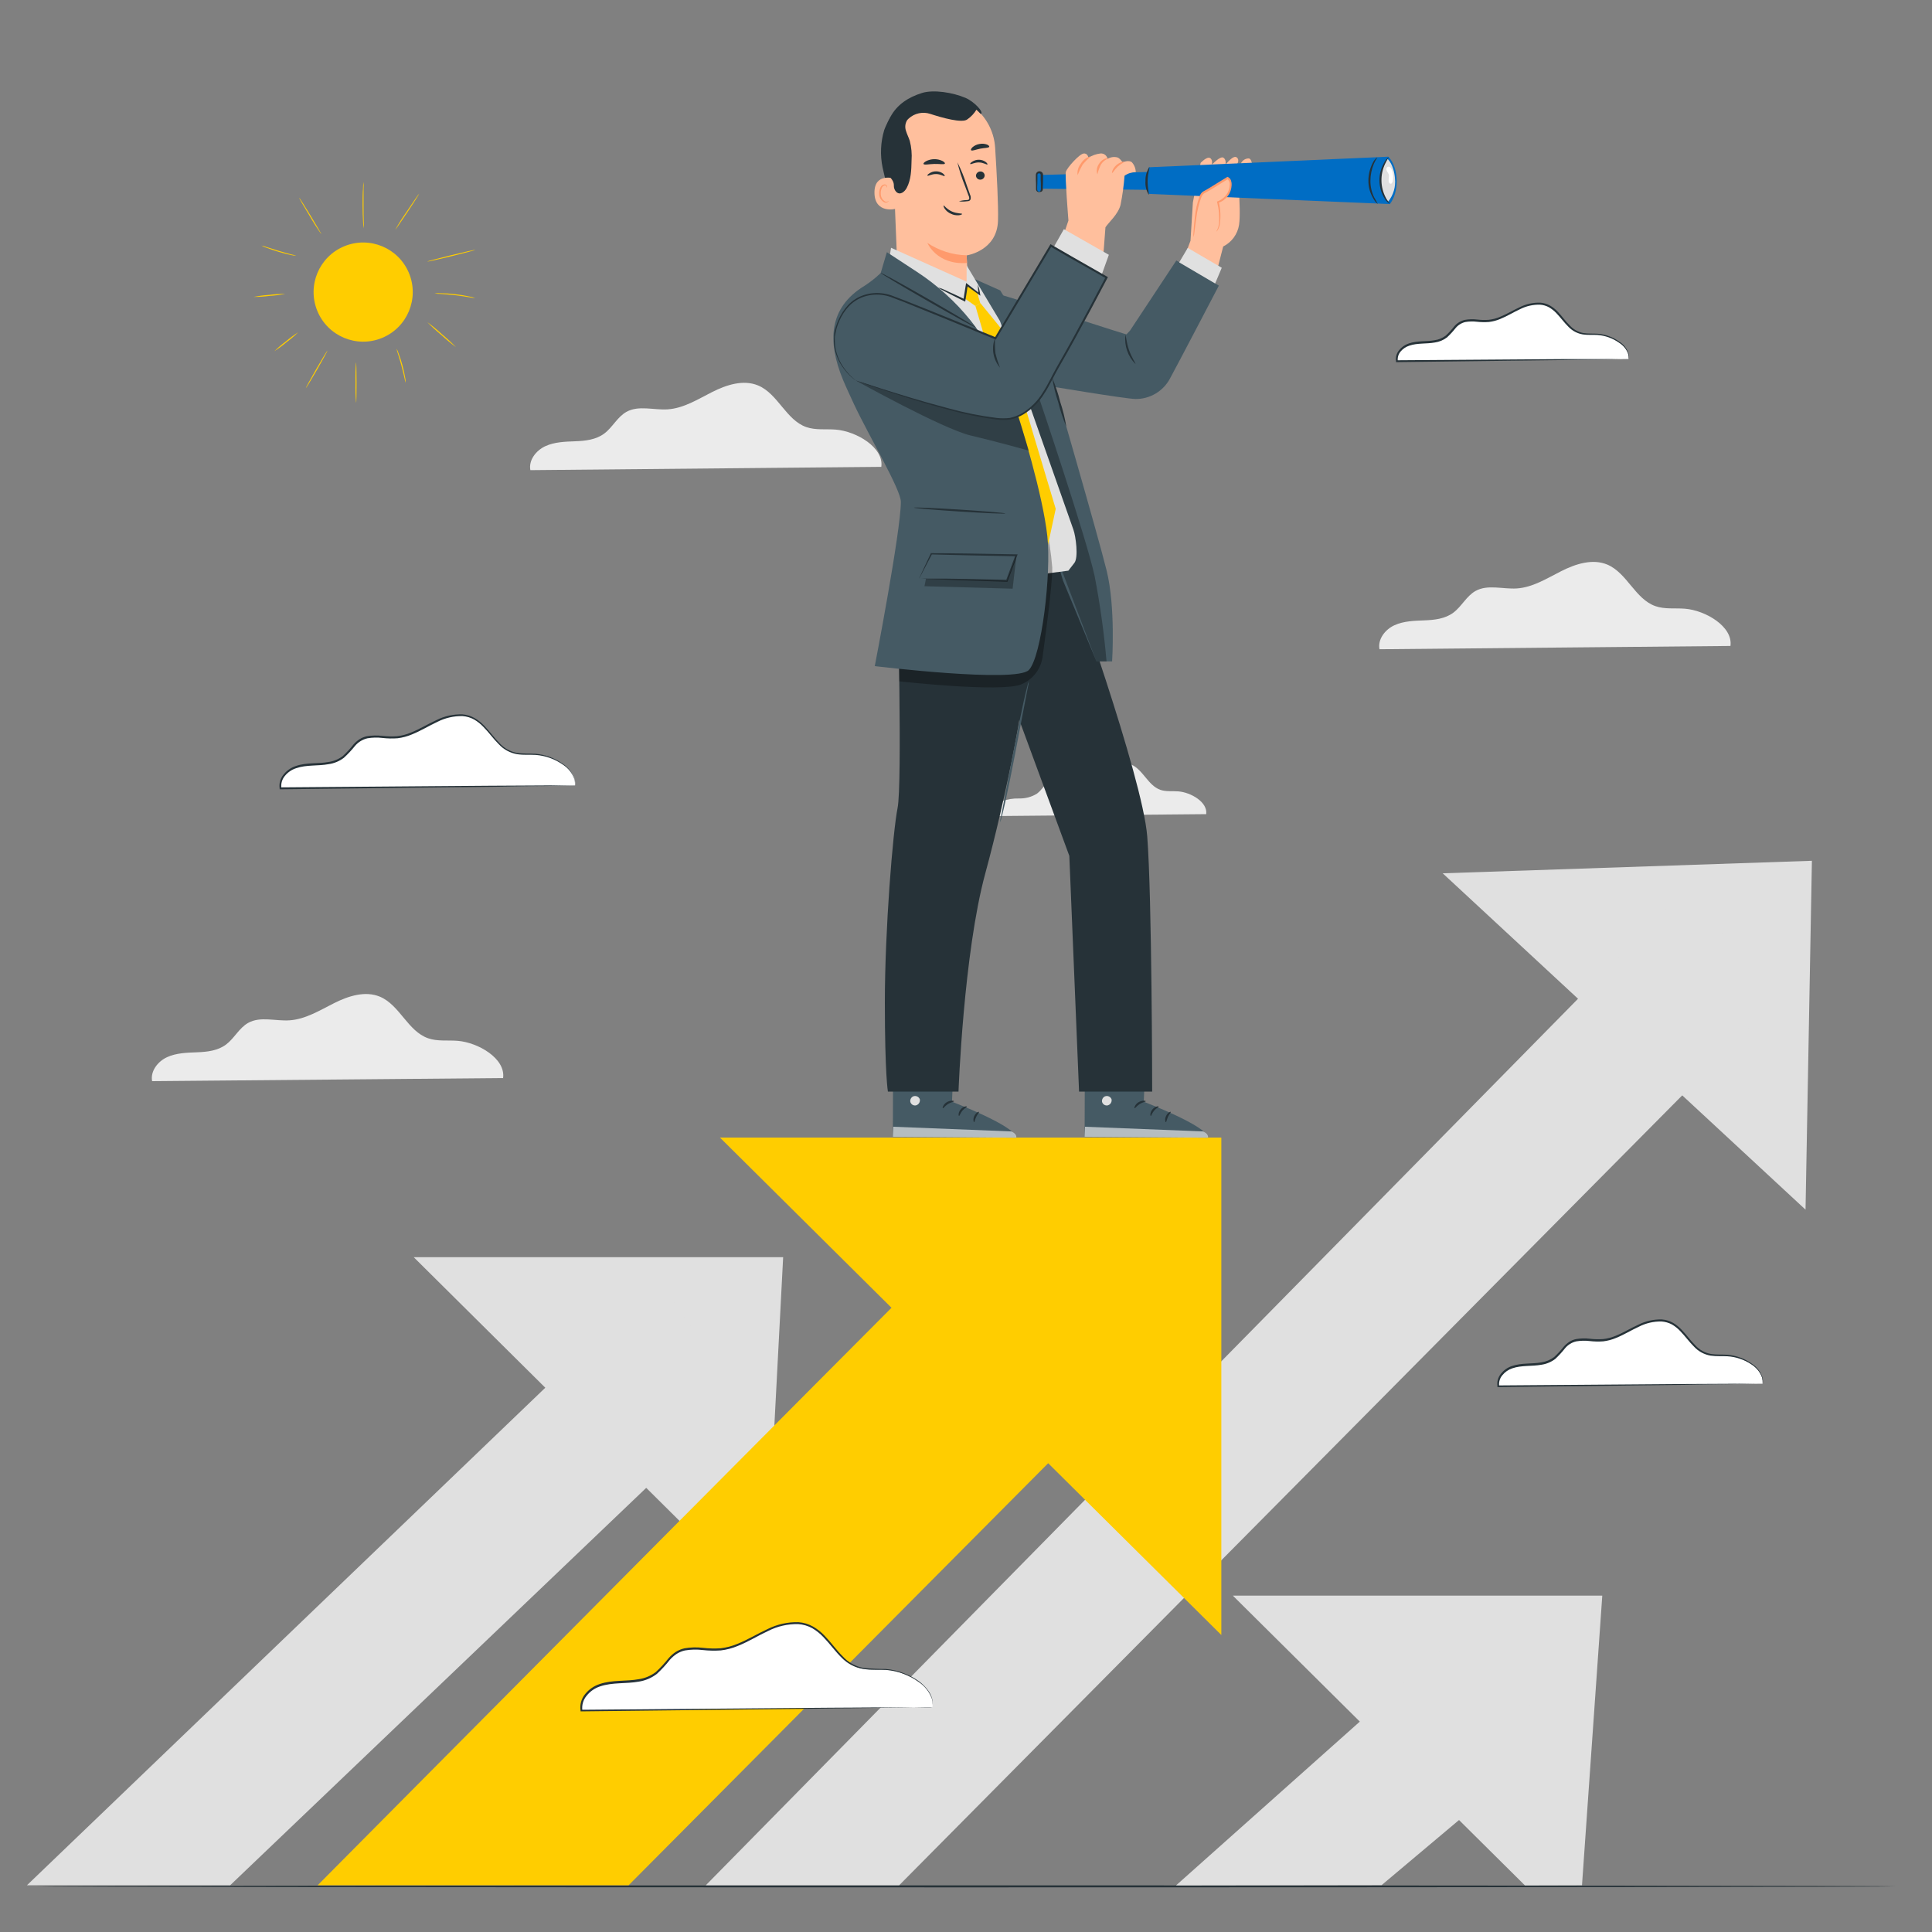 <svg width="480" height="480" viewBox="0 0 480 480" fill="none" xmlns="http://www.w3.org/2000/svg">
<rect x="0" y="0" width="480" height="480" fill="#808080" stroke="none"/>
<path d="M429.926 160.484C430.588 155.684 423.753 151.642 418.608 151.23C416.16 151.038 413.616 151.412 411.292 150.596C406.262 148.849 404.246 142.35 399.341 140.276C395.673 138.73 391.44 140.103 387.888 141.898C384.336 143.694 380.813 145.94 376.838 146.199C373.382 146.42 369.619 145.134 366.595 146.823C364.339 148.081 363.158 150.663 361.085 152.209C359.011 153.754 356.4 154.033 353.875 154.129C351.35 154.225 348.749 154.292 346.445 155.338C344.141 156.385 342.249 158.823 342.729 161.3L429.926 160.484Z" fill="#EBEBEB"/>
<path d="M218.957 115.988C219.629 111.188 212.785 107.156 207.648 106.734C205.201 106.542 202.647 106.916 200.333 106.11C195.293 104.353 193.287 97.854 188.381 95.78C184.704 94.234 180.48 95.607 176.928 97.402C173.376 99.198 169.853 101.444 165.869 101.703C162.413 101.924 158.66 100.638 155.636 102.327C153.38 103.585 152.199 106.167 150.125 107.713C148.052 109.258 145.44 109.537 142.916 109.633C140.391 109.729 137.78 109.796 135.485 110.852C133.191 111.908 131.29 114.327 131.77 116.804L218.957 115.988Z" fill="#EBEBEB"/>
<path d="M124.992 267.841C125.655 262.993 118.819 259 113.674 258.587C111.226 258.395 108.672 258.769 106.359 257.953C101.328 256.206 99.312 249.707 94.407 247.633C90.73 246.088 86.506 247.461 82.954 249.256C79.402 251.051 75.84 253.249 71.904 253.499C68.439 253.729 64.685 252.443 61.661 254.133C59.405 255.39 58.224 257.973 56.151 259.518C54.077 261.064 51.466 261.342 48.941 261.438C46.416 261.534 43.805 261.601 41.511 262.648C39.216 263.694 37.316 266.133 37.795 268.609L124.992 267.841Z" fill="#EBEBEB"/>
<path d="M299.674 202.273C300.087 199.306 295.901 196.868 292.762 196.618C291.264 196.494 289.709 196.724 288.288 196.234C285.216 195.159 283.987 191.185 280.983 189.918C278.746 188.958 276.183 189.822 273.984 190.878C271.786 191.934 269.664 193.345 267.264 193.498C265.152 193.633 262.858 192.855 261.005 193.882C259.632 194.65 258.912 196.244 257.635 197.175C256.317 197.993 254.79 198.41 253.239 198.375C251.692 198.332 250.151 198.583 248.698 199.114C247.977 199.394 247.365 199.899 246.955 200.555C246.545 201.211 246.358 201.982 246.423 202.753L299.674 202.273Z" fill="#EBEBEB"/>
<path d="M471.148 468.662C471.148 468.796 367.699 468.911 240.095 468.911C112.492 468.911 9.023 468.796 9.023 468.662C9.023 468.527 112.463 468.412 240.095 468.412C367.727 468.412 471.148 468.527 471.148 468.662Z" fill="#263238"/>
<path d="M306.297 396.432L378.873 468.432L393.043 468.393L398.083 396.432H306.297Z" fill="#E0E0E0"/>
<path d="M365.309 403.248L292.176 468.432L343.257 468.355L386.313 432.144L365.309 403.248Z" fill="#E0E0E0"/>
<path d="M358.436 216.97L448.58 300.538L450.164 213.859L358.436 216.97Z" fill="#E0E0E0"/>
<path d="M419.165 220.58L175.354 468.394H223.392L441.139 248.746L419.165 220.58Z" fill="#E0E0E0"/>
<path d="M102.787 312.346L190.051 398.918L194.573 312.346H102.787Z" fill="#E0E0E0"/>
<path d="M163.363 318.01L6.691 468.394H57.178L184.368 346.906L163.363 318.01Z" fill="#E0E0E0"/>
<path d="M178.867 282.625L303.437 406.215V282.625H178.867Z" fill="#FFCD00"/>
<path d="M261.063 285.408C258.24 287.664 78.912 468.394 78.912 468.394H156.173L297.149 326.583L261.063 285.408Z" fill="#FFCD00"/>
<path d="M94.907 83.962C101.2 81.379 104.207 74.183 101.624 67.89C99.04 61.597 91.845 58.59 85.552 61.174C79.26 63.757 76.252 70.953 78.836 77.246C81.419 83.538 88.615 86.545 94.907 83.962Z" fill="#FFCD00"/>
<path d="M88.476 100.12C88.334 98.431 88.282 96.736 88.322 95.041C88.276 93.347 88.321 91.652 88.457 89.963C88.524 89.963 88.582 92.238 88.582 95.041C88.582 97.844 88.543 100.12 88.476 100.12Z" fill="#FFCD00"/>
<path d="M81.37 87.092C81.437 87.092 80.275 89.252 78.787 91.835C77.299 94.417 76.032 96.481 75.975 96.443C75.917 96.404 77.069 94.292 78.557 91.7C80.045 89.108 81.312 87.054 81.37 87.092Z" fill="#FFCD00"/>
<path d="M74.083 82.561C73.18 83.441 72.218 84.258 71.203 85.008C70.241 85.826 69.224 86.576 68.16 87.255C69.066 86.377 70.028 85.559 71.04 84.807C72.003 83.991 73.02 83.24 74.083 82.561Z" fill="#FFCD00"/>
<path d="M100.8 95.117C100.658 94.71 100.549 94.293 100.474 93.869C100.301 93.091 100.052 92.016 99.735 90.845C99.418 89.674 99.101 88.627 98.861 87.869C98.714 87.463 98.599 87.045 98.516 86.621C98.736 86.996 98.91 87.395 99.034 87.811C99.404 88.783 99.724 89.773 99.994 90.778C100.311 91.959 100.532 93.043 100.666 93.831C100.764 94.252 100.809 94.684 100.8 95.117Z" fill="#FFCD00"/>
<path d="M113.282 86.246C112.013 85.311 110.798 84.305 109.643 83.232C108.427 82.231 107.267 81.163 106.168 80.035C107.438 80.965 108.653 81.968 109.806 83.04C111.021 84.046 112.181 85.117 113.282 86.246Z" fill="#FFCD00"/>
<path d="M118.081 74.064C117.584 74.027 117.09 73.956 116.602 73.853C115.642 73.7 114.423 73.498 113.022 73.344C111.62 73.191 110.353 73.085 109.422 73.028C108.923 73.023 108.425 72.978 107.934 72.893C108.43 72.828 108.932 72.812 109.431 72.845C110.641 72.864 111.849 72.944 113.05 73.085C114.253 73.22 115.448 73.416 116.631 73.671C117.128 73.744 117.615 73.876 118.081 74.064Z" fill="#FFCD00"/>
<path d="M118.081 62.083C118.081 62.15 115.431 62.86 112.129 63.667C108.826 64.473 106.119 65.068 106.109 64.992C106.1 64.915 108.759 64.214 112.061 63.408C115.364 62.601 118.081 62.006 118.081 62.083Z" fill="#FFCD00"/>
<path d="M104.142 48.116C104.199 48.116 102.922 50.189 101.262 52.666C99.601 55.143 98.257 57.111 98.199 57.073C99.076 55.505 100.038 53.986 101.079 52.522C102.721 50.055 104.084 48.077 104.142 48.116Z" fill="#FFCD00"/>
<path d="M90.326 45.197C90.364 45.763 90.364 46.331 90.326 46.897C90.326 47.933 90.326 49.373 90.326 50.967C90.326 52.56 90.326 54.001 90.374 55.047C90.412 55.609 90.412 56.174 90.374 56.736C90.267 56.179 90.21 55.614 90.201 55.047C90.144 54.01 90.086 52.56 90.086 50.967C90.086 49.373 90.086 47.933 90.192 46.887C90.187 46.321 90.232 45.755 90.326 45.197Z" fill="#FFCD00"/>
<path d="M79.863 58.234C78.828 56.786 77.867 55.286 76.983 53.741C75.438 51.216 74.247 49.142 74.305 49.104C74.362 49.066 75.668 51.082 77.185 53.606C78.701 56.131 79.921 58.195 79.863 58.234Z" fill="#FFCD00"/>
<path d="M73.612 63.542C73.168 63.531 72.727 63.47 72.297 63.36C71.5 63.187 70.377 62.918 69.206 62.563C68.035 62.208 66.931 61.843 66.172 61.545C65.746 61.416 65.336 61.236 64.953 61.008C65.388 61.093 65.815 61.215 66.23 61.373C67.007 61.622 68.083 61.968 69.273 62.333C70.463 62.697 71.558 62.985 72.345 63.197C72.777 63.272 73.202 63.388 73.612 63.542Z" fill="#FFCD00"/>
<path d="M70.878 73.008C69.582 73.266 68.27 73.436 66.951 73.517C65.64 73.69 64.319 73.774 62.996 73.766C64.293 73.514 65.604 73.344 66.922 73.257C68.234 73.09 69.555 73.006 70.878 73.008Z" fill="#FFCD00"/>
<path d="M437.894 343.776C438.403 340.128 433.247 337.123 429.379 336.806C427.535 336.662 425.615 336.94 423.868 336.336C420.076 335.011 418.569 330.115 414.873 328.56C412.108 327.398 408.921 328.435 406.233 329.779C403.545 331.123 400.905 332.822 397.919 333.014C395.318 333.187 392.486 332.217 390.239 333.494C388.54 334.454 387.647 336.374 386.083 337.545C384.457 338.555 382.571 339.065 380.659 339.014C378.749 338.981 376.851 339.307 375.062 339.974C373.334 340.761 371.903 342.595 372.268 344.457L437.894 343.776Z" fill="white"/>
<path d="M437.894 343.776H437.578H436.618L432.874 343.843L418.973 344.054L372.25 344.621H372.038V344.419C371.953 343.869 371.986 343.307 372.135 342.771C372.284 342.234 372.546 341.736 372.902 341.309C373.602 340.414 374.551 339.746 375.629 339.389C378.086 338.553 380.63 338.909 382.954 338.477C384.107 338.308 385.2 337.853 386.131 337.152C386.988 336.355 387.784 335.495 388.512 334.579C388.91 334.125 389.365 333.725 389.866 333.389C390.379 333.058 390.948 332.824 391.546 332.697C392.693 332.497 393.865 332.468 395.021 332.611C396.113 332.741 397.216 332.767 398.314 332.688C399.377 332.566 400.417 332.294 401.405 331.881C403.382 331.085 405.168 329.961 407.05 329.117C408.857 328.205 410.863 327.757 412.886 327.811C413.858 327.886 414.801 328.171 415.651 328.646C416.447 329.121 417.171 329.706 417.802 330.384C419.05 331.689 420.029 333.091 421.171 334.224C422.193 335.358 423.565 336.119 425.069 336.384C426.49 336.614 427.882 336.489 429.187 336.585C431.428 336.777 433.573 337.581 435.389 338.909C436.575 339.704 437.455 340.878 437.885 342.24C438.001 342.721 438.017 343.221 437.933 343.709C437.95 343.224 437.902 342.74 437.789 342.269C437.328 340.951 436.443 339.824 435.274 339.062C433.45 337.819 431.323 337.093 429.12 336.96C427.843 336.883 426.451 337.017 424.973 336.797C423.398 336.528 421.956 335.745 420.874 334.569C419.693 333.408 418.704 332.006 417.475 330.729C416.869 330.081 416.174 329.522 415.411 329.069C414.605 328.635 413.714 328.38 412.8 328.32C410.846 328.279 408.913 328.725 407.174 329.616C405.331 330.451 403.546 331.584 401.52 332.4C400.495 332.838 399.411 333.125 398.304 333.254C397.178 333.335 396.046 333.309 394.925 333.177C393.816 333.047 392.694 333.076 391.594 333.264C390.499 333.52 389.521 334.131 388.81 335.001C388.073 335.94 387.264 336.82 386.39 337.632C385.392 338.387 384.22 338.879 382.982 339.062C380.554 339.504 378.038 339.158 375.734 339.955C374.751 340.279 373.884 340.883 373.238 341.693C372.925 342.065 372.694 342.5 372.562 342.968C372.429 343.437 372.398 343.928 372.47 344.409L372.221 344.208L418.781 343.853L432.739 343.785H437.539C437.657 343.773 437.776 343.77 437.894 343.776Z" fill="#263238"/>
<path d="M231.649 424.129C232.311 419.281 225.476 415.287 220.33 414.874C217.882 414.682 215.338 415.057 213.015 414.241C207.985 412.493 205.969 405.994 201.063 403.921C197.386 402.375 193.162 403.748 189.61 405.543C186.058 407.338 182.535 409.585 178.561 409.834C175.095 410.065 171.341 408.778 168.317 410.468C166.061 411.725 164.881 414.308 162.807 415.853C160.733 417.399 158.122 417.677 155.597 417.773C153.073 417.869 150.461 417.937 148.167 418.983C145.873 420.029 143.972 422.468 144.452 424.945L231.649 424.129Z" fill="white"/>
<path d="M231.649 424.127H231.217H229.94L224.958 424.214L206.478 424.473L144.452 425.183H144.241V424.982C144.131 424.262 144.174 423.528 144.368 422.826C144.561 422.125 144.901 421.472 145.364 420.911C146.293 419.745 147.54 418.875 148.955 418.406C152.199 417.302 155.569 417.772 158.67 417.196C160.218 416.973 161.684 416.362 162.932 415.42C164.076 414.362 165.135 413.216 166.1 411.993C166.621 411.389 167.222 410.859 167.886 410.418C168.562 409.994 169.305 409.689 170.084 409.516C171.6 409.258 173.146 409.219 174.673 409.401C176.132 409.574 177.604 409.61 179.07 409.506C180.487 409.342 181.874 408.976 183.188 408.422C185.828 407.366 188.199 405.887 190.686 404.745C193.066 403.551 195.704 402.961 198.366 403.026C199.648 403.115 200.894 403.489 202.014 404.121C203.081 404.74 204.052 405.513 204.894 406.415C206.545 408.134 207.851 410.006 209.377 411.522C210.746 413.031 212.575 414.044 214.58 414.402C216.402 414.58 218.231 414.667 220.062 414.662C221.672 414.784 223.253 415.16 224.747 415.775C226.001 416.269 227.19 416.914 228.289 417.695C229.162 418.337 229.932 419.107 230.574 419.98C231.049 420.618 231.398 421.342 231.601 422.111C231.723 422.584 231.765 423.074 231.726 423.561C231.726 423.897 231.726 424.05 231.726 424.05C231.726 424.05 231.726 423.868 231.726 423.542C231.738 423.065 231.679 422.59 231.553 422.13C230.946 420.377 229.775 418.874 228.222 417.858C227.133 417.079 225.953 416.434 224.708 415.938C223.233 415.35 221.675 414.994 220.091 414.882C218.391 414.777 216.539 414.959 214.58 414.662C212.489 414.351 210.559 413.359 209.089 411.839C207.524 410.303 206.209 408.431 204.587 406.751C203.776 405.884 202.845 405.137 201.822 404.534C200.75 403.94 199.56 403.589 198.337 403.506C195.732 403.444 193.151 404.031 190.83 405.215C188.382 406.338 186.03 407.836 183.323 408.921C181.968 409.492 180.539 409.87 179.079 410.044C177.585 410.147 176.085 410.114 174.596 409.948C173.117 409.767 171.62 409.803 170.151 410.054C169.43 410.218 168.742 410.504 168.116 410.898C167.487 411.318 166.916 411.818 166.417 412.386C165.438 413.631 164.363 414.796 163.201 415.871C161.895 416.877 160.356 417.537 158.727 417.791C155.511 418.377 152.171 417.926 149.079 418.982C147.756 419.415 146.591 420.23 145.729 421.324C145.308 421.828 144.998 422.415 144.819 423.047C144.641 423.679 144.597 424.341 144.692 424.991L144.443 424.79L206.315 424.281L224.843 424.175H231.188C231.341 424.151 231.495 424.135 231.649 424.127Z" fill="#263238"/>
<path d="M142.868 195.178C143.425 191.108 137.684 187.767 133.374 187.412C131.31 187.249 129.178 187.565 127.23 186.884C123.006 185.415 121.316 179.962 117.198 178.244C114.116 176.948 110.564 178.109 107.598 179.607C104.631 181.105 101.665 183.005 98.324 183.217C95.444 183.399 92.276 182.324 89.684 183.745C87.764 184.801 86.804 186.98 85.057 188.266C83.31 189.553 81.121 189.793 79.009 189.908C76.897 190.023 74.698 190.042 72.769 190.925C70.839 191.809 69.246 193.805 69.649 195.927L142.868 195.178Z" fill="white"/>
<path d="M142.868 195.179H142.513H141.438L137.262 195.255L121.758 195.486L69.678 196.1H69.476V195.899C69.382 195.289 69.42 194.666 69.585 194.072C69.751 193.478 70.041 192.926 70.436 192.452C71.218 191.467 72.268 190.73 73.46 190.331C76.196 189.37 79.028 189.803 81.63 189.313C82.921 189.132 84.144 188.623 85.182 187.835C86.14 186.947 87.026 185.984 87.831 184.955C88.259 184.473 88.746 184.047 89.281 183.687C89.848 183.324 90.476 183.064 91.134 182.919C92.403 182.709 93.695 182.676 94.974 182.823C96.194 182.97 97.425 183.002 98.65 182.919C99.839 182.777 101.002 182.47 102.106 182.007C104.314 181.124 106.302 179.876 108.394 178.926C110.404 177.911 112.634 177.413 114.884 177.476C115.97 177.565 117.022 177.893 117.966 178.436C118.85 178.959 119.655 179.606 120.356 180.356C121.748 181.806 122.833 183.371 124.11 184.638C125.253 185.906 126.787 186.758 128.468 187.057C130.062 187.307 131.617 187.172 133.066 187.278C135.564 187.487 137.956 188.38 139.978 189.86C141.297 190.744 142.276 192.051 142.753 193.566C142.86 193.966 142.896 194.382 142.858 194.795C142.858 195.073 142.858 195.198 142.858 195.198C142.858 195.198 142.858 195.044 142.858 194.775C142.864 194.376 142.812 193.979 142.705 193.595C142.196 192.124 141.214 190.865 139.911 190.014C137.903 188.594 135.547 187.745 133.095 187.556C131.674 187.47 130.119 187.623 128.468 187.374C126.716 187.068 125.114 186.195 123.908 184.887C122.602 183.601 121.498 182.007 120.126 180.625C119.45 179.897 118.67 179.273 117.812 178.772C116.926 178.28 115.943 177.985 114.932 177.908C112.753 177.865 110.596 178.359 108.654 179.348C106.599 180.308 104.602 181.547 102.356 182.459C101.214 182.945 100.008 183.268 98.775 183.419C97.521 183.513 96.261 183.487 95.012 183.342C93.773 183.192 92.518 183.222 91.287 183.428C90.07 183.713 88.978 184.387 88.177 185.348C87.343 186.391 86.428 187.367 85.441 188.267C84.337 189.11 83.034 189.655 81.659 189.851C78.951 190.35 76.148 189.966 73.575 190.859C72.474 191.212 71.499 191.879 70.772 192.779C70.422 193.196 70.165 193.683 70.017 194.208C69.87 194.733 69.836 195.283 69.918 195.822L69.668 195.62L121.575 195.217L137.137 195.131H142.897L142.868 195.179Z" fill="#263238"/>
<path d="M404.584 89.204C405.016 86.007 400.504 83.376 397.115 83.098C395.492 82.973 393.822 83.213 392.315 82.685C388.993 81.524 387.668 77.233 384.433 75.869C382.004 74.852 379.22 75.754 376.868 76.945C374.516 78.135 372.203 79.613 369.582 79.776C367.297 79.921 364.782 79.076 362.862 80.189C361.374 81.025 360.596 82.733 359.224 83.751C357.796 84.628 356.146 85.075 354.472 85.037C352.801 84.996 351.137 85.266 349.566 85.834C348.049 86.535 346.801 88.129 347.118 89.77L404.584 89.204Z" fill="white"/>
<path d="M404.583 89.203H404.305H403.46L400.186 89.27L388.004 89.462L347.05 89.971H346.839V89.77C346.762 89.283 346.79 88.785 346.921 88.31C347.052 87.835 347.283 87.393 347.598 87.014C348.221 86.233 349.058 85.649 350.007 85.334C352.167 84.595 354.394 84.912 356.43 84.528C357.439 84.391 358.395 83.994 359.204 83.376C359.953 82.68 360.646 81.925 361.278 81.12C361.967 80.293 362.907 79.713 363.956 79.469C364.964 79.296 365.993 79.27 367.009 79.392C367.965 79.505 368.929 79.527 369.889 79.459C370.819 79.353 371.731 79.117 372.596 78.758C374.324 78.067 375.889 77.088 377.54 76.339C379.125 75.533 380.889 75.14 382.666 75.197C383.523 75.255 384.357 75.504 385.105 75.926C385.816 76.339 386.462 76.853 387.025 77.453C388.11 78.595 388.945 79.834 389.972 80.822C390.862 81.82 392.057 82.495 393.37 82.742C394.618 82.944 395.838 82.829 396.98 82.915C398.948 83.085 400.831 83.792 402.423 84.96C403.458 85.642 404.228 86.659 404.602 87.84C404.706 88.261 404.722 88.699 404.65 89.126C404.649 88.703 404.6 88.281 404.506 87.869C404.075 86.733 403.278 85.774 402.241 85.142C400.664 84.032 398.816 83.369 396.894 83.222C395.78 83.155 394.561 83.28 393.255 83.088C391.877 82.86 390.612 82.185 389.655 81.168C388.618 80.15 387.735 78.912 386.679 77.808C386.145 77.242 385.534 76.754 384.865 76.358C384.168 75.973 383.394 75.747 382.599 75.696C380.895 75.653 379.206 76.032 377.684 76.8C376.071 77.539 374.506 78.528 372.73 79.248C371.83 79.629 370.879 79.882 369.908 79.997C368.916 80.069 367.92 80.05 366.932 79.939C365.974 79.825 365.004 79.847 364.052 80.006C363.1 80.23 362.249 80.764 361.633 81.523C360.982 82.344 360.269 83.115 359.502 83.827C358.628 84.497 357.596 84.93 356.506 85.085C354.375 85.478 352.167 85.181 350.161 85.872C349.296 86.144 348.529 86.661 347.953 87.36C347.683 87.683 347.485 88.06 347.371 88.465C347.257 88.871 347.229 89.295 347.29 89.712L347.041 89.51L387.841 89.222H400.081H404.286L404.583 89.203Z" fill="#263238"/>
<path d="M237.207 257.943L236.516 273.725C236.516 273.725 252.327 279.735 252.491 282.663L221.828 282.423L221.895 257.779L237.207 257.943Z" fill="#455A64"/>
<path d="M227.05 272.325C226.754 272.412 226.501 272.605 226.338 272.867C226.175 273.129 226.114 273.442 226.167 273.745C226.242 274.045 226.43 274.303 226.691 274.468C226.952 274.632 227.266 274.69 227.568 274.629C227.889 274.545 228.166 274.343 228.344 274.063C228.522 273.784 228.588 273.447 228.528 273.121C228.418 272.819 228.194 272.57 227.904 272.429C227.614 272.288 227.28 272.264 226.973 272.363" fill="#E0E0E0"/>
<g opacity="0.6">
<path d="M221.828 282.424L221.934 279.938L251.291 281.099C251.291 281.099 252.654 281.704 252.491 282.664L221.828 282.424Z" fill="white"/>
</g>
<path d="M237.015 273.602C237.015 273.755 236.256 273.823 235.517 274.293C234.778 274.763 234.384 275.397 234.24 275.339C234.096 275.282 234.336 274.379 235.2 273.851C236.064 273.323 237.043 273.439 237.015 273.602Z" fill="#263238"/>
<path d="M240.222 274.935C240.222 275.079 239.608 275.329 239.089 275.953C238.571 276.577 238.427 277.249 238.273 277.249C238.12 277.249 238.033 276.394 238.686 275.617C239.339 274.839 240.222 274.791 240.222 274.935Z" fill="#263238"/>
<path d="M242.016 278.795C241.882 278.795 241.68 278.075 242.064 277.259C242.448 276.443 243.159 276.126 243.226 276.251C243.293 276.376 242.851 276.808 242.535 277.48C242.218 278.152 242.16 278.785 242.016 278.795Z" fill="#263238"/>
<path d="M236.775 269.963C236.708 270.098 236.027 269.887 235.172 269.963C234.318 270.04 233.665 270.28 233.588 270.146C233.511 270.011 234.155 269.493 235.153 269.445C236.151 269.397 236.843 269.848 236.775 269.963Z" fill="#263238"/>
<path d="M284.842 257.943L284.161 273.725C284.161 273.725 299.981 279.735 300.135 282.663L269.473 282.423L269.54 257.779L284.842 257.943Z" fill="#455A64"/>
<path d="M274.686 272.325C274.391 272.414 274.139 272.608 273.976 272.869C273.814 273.131 273.752 273.442 273.802 273.746C273.878 274.045 274.065 274.304 274.326 274.468C274.587 274.633 274.902 274.69 275.204 274.629C275.526 274.547 275.804 274.345 275.982 274.066C276.161 273.786 276.226 273.448 276.164 273.122C276.055 272.818 275.831 272.568 275.541 272.426C275.25 272.284 274.916 272.262 274.609 272.364" fill="#E0E0E0"/>
<g opacity="0.6">
<path d="M269.463 282.424L269.568 279.938L298.925 281.099C298.925 281.099 300.288 281.704 300.125 282.664L269.463 282.424Z" fill="white"/>
</g>
<path d="M284.651 273.602C284.651 273.755 283.892 273.823 283.153 274.293C282.414 274.763 282.02 275.397 281.886 275.339C281.752 275.282 281.972 274.379 282.846 273.851C283.72 273.323 284.689 273.439 284.651 273.602Z" fill="#263238"/>
<path d="M287.856 274.935C287.856 275.079 287.241 275.329 286.723 275.953C286.204 276.577 286.06 277.249 285.907 277.249C285.753 277.249 285.676 276.394 286.329 275.617C286.982 274.839 287.856 274.791 287.856 274.935Z" fill="#263238"/>
<path d="M289.651 278.795C289.517 278.795 289.315 278.075 289.709 277.259C290.102 276.443 290.794 276.126 290.861 276.251C290.928 276.376 290.486 276.808 290.179 277.48C289.872 278.152 289.805 278.785 289.651 278.795Z" fill="#263238"/>
<path d="M284.41 269.963C284.343 270.098 283.662 269.887 282.817 269.963C281.972 270.04 281.31 270.28 281.233 270.146C281.156 270.011 281.79 269.493 282.788 269.445C283.786 269.397 284.487 269.848 284.41 269.963Z" fill="#263238"/>
<path d="M221.973 50.632C220.818 47.706 219.915 44.687 219.275 41.608C218.637 38.514 218.779 35.311 219.688 32.286C219.832 31.835 221.138 28.792 221.608 28.82C221.944 28.82 221.176 31.701 221.359 31.96C223.008 34.776 223.764 38.026 223.528 41.281C223.361 44.437 222.839 47.564 221.973 50.603" fill="#263238"/>
<path d="M222.981 67.364L221.839 38.843C221.301 30.98 224.815 23.924 232.696 23.607H233.551C237.057 23.67 240.412 25.05 242.948 27.472C245.484 29.895 247.017 33.182 247.24 36.683C247.672 43.537 248.066 51.14 247.951 54.817C247.73 62.372 240.146 63.457 240.146 63.457C240.146 63.457 240.472 68.939 240.53 71.137C240.53 71.137 239.723 71.723 232.677 71.972C225.631 72.222 222.981 67.364 222.981 67.364Z" fill="#FFBF9D"/>
<path d="M240.144 63.427C236.669 63.35 233.288 62.28 230.4 60.346C230.4 60.346 232.704 65.885 240.26 65.338L240.144 63.427Z" fill="#FF9A6C"/>
<path d="M244.637 43.556C244.637 43.838 244.526 44.109 244.328 44.31C244.131 44.511 243.862 44.627 243.581 44.632C243.308 44.647 243.039 44.556 242.833 44.377C242.627 44.197 242.499 43.944 242.477 43.672C242.481 43.39 242.595 43.122 242.794 42.923C242.993 42.725 243.261 42.611 243.542 42.606C243.813 42.587 244.08 42.677 244.286 42.855C244.491 43.033 244.617 43.285 244.637 43.556Z" fill="#263238"/>
<path d="M245.329 40.858C245.194 41.002 244.369 40.378 243.217 40.358C242.065 40.339 241.201 40.906 241.076 40.762C240.951 40.618 241.153 40.455 241.527 40.186C242.038 39.845 242.642 39.671 243.255 39.687C243.859 39.699 244.443 39.9 244.926 40.263C245.281 40.541 245.396 40.8 245.329 40.858Z" fill="#263238"/>
<path d="M234.7 43.739C234.565 43.874 233.74 43.259 232.597 43.24C231.455 43.221 230.572 43.787 230.447 43.643C230.322 43.499 230.524 43.326 230.908 43.067C231.413 42.722 232.015 42.548 232.626 42.568C233.233 42.571 233.822 42.769 234.306 43.134C234.652 43.422 234.767 43.672 234.7 43.739Z" fill="#263238"/>
<path d="M238.243 50.016C238.867 49.829 239.513 49.726 240.163 49.709C240.461 49.709 240.739 49.632 240.797 49.431C240.828 49.125 240.765 48.816 240.615 48.547L239.779 46.272C238.986 44.341 238.344 42.351 237.859 40.32C238.793 42.174 239.577 44.101 240.202 46.08L241.008 48.365C241.187 48.725 241.232 49.137 241.133 49.527C241.091 49.632 241.024 49.726 240.939 49.8C240.854 49.876 240.753 49.93 240.643 49.959C240.476 49.995 240.306 50.014 240.135 50.016C239.507 50.099 238.871 50.099 238.243 50.016Z" fill="#263238"/>
<path d="M234.758 40.638C234.614 40.945 233.472 40.696 232.099 40.734C230.726 40.773 229.593 41.051 229.44 40.734C229.372 40.6 229.593 40.321 230.064 40.053C230.688 39.731 231.378 39.557 232.08 39.544C232.782 39.531 233.478 39.678 234.115 39.976C234.595 40.225 234.825 40.494 234.758 40.638Z" fill="#263238"/>
<path d="M245.761 36.48C245.588 36.788 244.619 36.72 243.524 36.941C242.43 37.162 241.537 37.556 241.268 37.335C241.144 37.22 241.268 36.932 241.585 36.605C242.073 36.175 242.672 35.889 243.313 35.78C243.954 35.649 244.617 35.695 245.233 35.914C245.675 36.125 245.857 36.365 245.761 36.48Z" fill="#263238"/>
<path d="M222.356 44.401C222.222 44.344 217.182 42.779 217.259 47.944C217.335 53.109 222.51 51.976 222.519 51.832C222.529 51.688 222.356 44.401 222.356 44.401Z" fill="#FFBF9D"/>
<path d="M220.8 49.92C220.8 49.92 220.704 49.988 220.55 50.055C220.444 50.1 220.329 50.123 220.214 50.123C220.099 50.123 219.984 50.1 219.878 50.055C219.542 49.846 219.267 49.553 219.082 49.204C218.896 48.855 218.807 48.463 218.822 48.068C218.801 47.624 218.88 47.181 219.052 46.772C219.101 46.61 219.187 46.462 219.304 46.34C219.421 46.218 219.565 46.126 219.724 46.071C219.827 46.042 219.936 46.051 220.032 46.095C220.129 46.139 220.207 46.215 220.252 46.311C220.329 46.455 220.252 46.56 220.329 46.57C220.406 46.58 220.435 46.484 220.387 46.263C220.356 46.138 220.285 46.027 220.185 45.946C220.042 45.841 219.862 45.796 219.686 45.821C219.468 45.859 219.263 45.955 219.095 46.098C218.926 46.242 218.798 46.428 218.726 46.637C218.51 47.089 218.408 47.587 218.428 48.087C218.409 48.548 218.528 49.004 218.769 49.397C219.01 49.79 219.363 50.103 219.782 50.295C219.92 50.333 220.065 50.34 220.206 50.316C220.348 50.291 220.481 50.234 220.598 50.151C220.8 50.036 220.8 49.92 220.8 49.92Z" fill="#FF9A6C"/>
<path d="M243.696 28.331C244.521 27.841 241.949 25.191 239.856 24.308C236.717 22.974 231.945 22.215 229.104 23.089C225.677 24.155 222.845 25.969 221.184 29.118C219.596 32.356 218.894 35.956 219.149 39.553C219.131 40.655 219.406 41.741 219.945 42.702C220.694 43.825 222.096 44.516 222.077 46.091C222.065 46.377 222.109 46.662 222.208 46.931C222.307 47.199 222.458 47.446 222.653 47.655C223.613 48.615 224.755 47.655 225.264 46.695C226.358 44.651 226.425 42.222 226.473 39.899C226.593 38.25 226.443 36.594 226.032 34.993C225.753 34.139 225.331 33.332 225.072 32.459C224.929 32.031 224.882 31.577 224.934 31.13C224.985 30.682 225.134 30.251 225.369 29.867C225.493 29.71 225.632 29.566 225.782 29.435C226.49 28.789 227.356 28.344 228.292 28.143C229.228 27.942 230.201 27.994 231.11 28.292C234.048 29.252 239.059 30.673 240.336 29.655C241.249 29.024 242.018 28.206 242.592 27.255L243.696 28.331Z" fill="#263238"/>
<path d="M239.04 53.156C239.04 53.242 238.78 53.415 238.262 53.473C237.58 53.541 236.892 53.417 236.275 53.117C235.64 52.849 235.094 52.406 234.7 51.841C234.422 51.399 234.374 51.073 234.451 51.034C234.528 50.996 235.248 51.994 236.515 52.551C237.782 53.108 238.953 52.964 239.04 53.156Z" fill="#263238"/>
<path d="M311.039 40.571C311.039 40.571 310.838 39.361 310.243 39.361C309.841 39.359 309.447 39.472 309.106 39.686C308.766 39.901 308.494 40.208 308.323 40.571C307.91 41.454 311.039 40.571 311.039 40.571Z" fill="#FFBF9D"/>
<path d="M295.775 59.819L296.37 50.287L298.29 40.466C298.29 40.466 299.788 38.872 300.585 39.237C301.381 39.602 301.084 40.927 301.084 40.927C301.084 40.927 303.177 38.661 303.964 39.179C304.751 39.698 304.463 40.927 304.463 40.927C304.463 40.927 306.383 38.411 307.257 39.103C308.13 39.794 307.257 40.927 307.257 40.927C307.257 40.927 308.437 51.919 307.842 55.855C307.662 57.002 307.21 58.09 306.523 59.027C305.837 59.964 304.936 60.723 303.897 61.24L302.313 67.423L294.508 63.179L295.775 59.819Z" fill="#FFBF9D"/>
<path d="M300.546 47.339L258.172 46.868V43.48L300.546 42.289V47.339Z" fill="#006DC4"/>
<path d="M345.292 50.699L285.417 48.175C284.671 46.033 284.671 43.702 285.417 41.56L344.937 38.93C347.615 41.781 347.644 47.771 345.292 50.699Z" fill="#006DC4"/>
<path d="M344.718 39.477C344.718 39.477 342.913 41.166 342.98 44.843C343.048 48.52 344.9 50.065 344.9 50.065C346.2 48.443 346.804 46.372 346.58 44.305C346.264 40.705 344.718 39.477 344.718 39.477Z" fill="#E0E0E0"/>
<path d="M342.317 50.698C341.828 50.306 341.431 49.811 341.156 49.248C340.375 47.933 339.966 46.429 339.975 44.9C339.973 43.381 340.332 41.884 341.021 40.532C341.278 39.952 341.682 39.449 342.192 39.072C342.26 39.072 341.799 39.667 341.338 40.685C340.775 42.023 340.481 43.458 340.474 44.909C340.464 46.357 340.793 47.787 341.434 49.085C341.759 49.605 342.054 50.144 342.317 50.698Z" fill="#263238"/>
<path d="M344.986 39.062C345.053 39.12 344.611 39.677 344.131 40.694C343.503 42.014 343.191 43.462 343.22 44.923C343.248 46.385 343.616 47.819 344.295 49.114C344.551 49.659 344.914 50.148 345.36 50.554C345.36 50.554 345.159 50.554 344.88 50.352C344.514 50.06 344.211 49.698 343.987 49.286C343.183 47.974 342.743 46.47 342.714 44.931C342.686 43.392 343.069 41.873 343.824 40.531C344.089 39.957 344.488 39.453 344.986 39.062Z" fill="#263238"/>
<path d="M345.764 42.135C345.697 41.942 345.589 41.765 345.448 41.617C345.378 41.541 345.291 41.483 345.194 41.45C345.096 41.416 344.992 41.407 344.891 41.425C344.79 41.449 344.697 41.5 344.623 41.573C344.548 41.645 344.495 41.737 344.468 41.837C344.419 42.038 344.443 42.249 344.536 42.433C344.756 42.865 345.112 43.268 345.092 43.7C345.073 44.132 344.977 44.564 345.006 44.996C345.014 45.153 345.064 45.306 345.15 45.437C345.192 45.505 345.252 45.559 345.323 45.595C345.394 45.631 345.474 45.646 345.553 45.639C345.812 45.639 345.937 45.313 345.995 45.063C346.222 44.087 346.142 43.064 345.764 42.135Z" fill="white"/>
<path d="M285.408 48.386C284.778 47.356 284.492 46.152 284.592 44.949C284.541 43.74 284.877 42.546 285.552 41.541C285.696 41.599 285.139 43.067 285.12 44.959C285.1 46.85 285.552 48.338 285.408 48.386Z" fill="#263238"/>
<path d="M258.087 47.674C257.916 47.674 257.752 47.606 257.632 47.485C257.511 47.365 257.443 47.201 257.443 47.031V43.44C257.443 43.27 257.511 43.106 257.632 42.985C257.752 42.865 257.916 42.797 258.087 42.797C258.258 42.797 258.423 42.864 258.545 42.985C258.667 43.105 258.737 43.269 258.739 43.44V47.04C258.734 47.21 258.663 47.371 258.541 47.489C258.42 47.608 258.256 47.674 258.087 47.674Z" fill="#006DC4"/>
<path d="M258.087 47.675C258.087 47.675 258.26 47.675 258.433 47.454C258.536 47.353 258.594 47.215 258.596 47.07C258.596 46.85 258.596 46.629 258.596 46.398C258.596 45.822 258.596 45.227 258.548 44.613C258.548 44.267 258.548 43.922 258.548 43.557C258.563 43.496 258.563 43.433 258.55 43.372C258.536 43.311 258.509 43.253 258.47 43.204C258.431 43.155 258.382 43.116 258.325 43.089C258.269 43.062 258.207 43.048 258.145 43.048C258.083 43.05 258.022 43.065 257.967 43.092C257.911 43.12 257.862 43.159 257.824 43.208C257.785 43.257 257.758 43.313 257.744 43.373C257.73 43.434 257.729 43.496 257.742 43.557C257.742 43.922 257.742 44.267 257.742 44.613C257.742 45.253 257.722 45.848 257.684 46.398V47.07C257.683 47.141 257.696 47.212 257.722 47.278C257.749 47.344 257.788 47.404 257.838 47.454C258.01 47.627 258.193 47.637 258.183 47.675C258.174 47.714 258.001 47.781 257.713 47.608C257.628 47.55 257.557 47.474 257.504 47.387C257.451 47.299 257.418 47.201 257.406 47.099C257.406 46.869 257.406 46.638 257.406 46.398C257.406 45.822 257.406 45.227 257.358 44.613C257.358 44.267 257.358 43.922 257.358 43.557C257.335 43.312 257.407 43.068 257.559 42.875C257.643 42.774 257.749 42.692 257.868 42.635C257.988 42.579 258.118 42.549 258.25 42.549C258.383 42.552 258.514 42.582 258.635 42.638C258.756 42.695 258.863 42.775 258.951 42.875C259.1 43.07 259.168 43.313 259.143 43.557C259.143 43.922 259.143 44.267 259.143 44.613C259.143 45.253 259.124 45.848 259.086 46.398C259.086 46.638 259.086 46.869 259.086 47.099C259.07 47.201 259.034 47.299 258.98 47.386C258.925 47.474 258.853 47.549 258.769 47.608C258.241 47.781 258.078 47.694 258.087 47.675Z" fill="#263238"/>
<path d="M265.45 54.779C265.45 54.779 264.548 43.653 264.816 42.674C265.085 41.694 268.148 38.258 269.223 38.142C270.298 38.027 270.413 39.218 270.413 39.218C271.307 38.623 272.331 38.251 273.399 38.133C273.807 38.093 274.215 38.208 274.543 38.455C274.87 38.702 275.092 39.064 275.165 39.467C275.878 39.041 276.727 38.907 277.536 39.093C278.17 39.208 278.899 40.322 278.899 40.322C278.899 40.322 280.464 39.65 281.213 40.322C281.825 40.995 282.166 41.87 282.173 42.779C281.175 42.773 280.201 43.082 279.389 43.663C279.208 46.087 278.878 48.498 278.4 50.882C277.805 53.263 275.444 55.24 274.647 56.469L274.023 64.696L263.904 59.358L265.45 54.779Z" fill="#FFBF9D"/>
<path d="M267.726 43.508C267.66 42.996 267.701 42.476 267.844 41.981C267.988 41.485 268.232 41.025 268.561 40.628C268.82 40.179 269.17 39.789 269.588 39.483C270.006 39.178 270.484 38.962 270.99 38.852C270.26 39.481 269.586 40.172 268.974 40.916C268.492 41.746 268.074 42.613 267.726 43.508Z" fill="#FF9A6C"/>
<path d="M272.64 43.317C272.496 42.875 272.46 42.405 272.533 41.946C272.606 41.487 272.788 41.052 273.062 40.677C273.406 40.099 273.933 39.653 274.56 39.41C275.04 39.246 275.356 39.285 275.366 39.343C275.376 39.4 274.195 39.727 273.494 40.946C273.129 41.705 272.842 42.499 272.64 43.317Z" fill="#FF9A6C"/>
<path d="M276.307 42.952C276.173 42.952 276.394 41.867 277.344 41.032C278.295 40.197 279.351 40.072 279.36 40.187C279.37 40.302 278.506 40.638 277.68 41.406C276.855 42.174 276.48 43 276.307 42.952Z" fill="#FF9A6C"/>
<path d="M302.209 57.515C303.898 55.528 302.612 50.181 302.612 50.181C303.321 49.928 303.96 49.513 304.479 48.967C304.998 48.422 305.381 47.762 305.598 47.042C306.193 44.651 305.002 44.248 305.002 44.248C304.599 44.45 300.913 46.84 299.022 47.838C297.13 48.837 296.535 58.974 296.535 58.974" fill="#FFBF9D"/>
<path d="M296.535 58.934C296.486 58.491 296.486 58.044 296.535 57.6C296.583 56.746 296.67 55.517 296.852 53.99C297.028 52.191 297.427 50.42 298.042 48.72C298.153 48.47 298.288 48.232 298.446 48.01C298.625 47.775 298.859 47.587 299.127 47.462C299.588 47.213 300.087 46.944 300.519 46.666L303.399 44.89C303.898 44.583 304.359 44.285 304.878 43.987L304.974 43.93L305.07 43.978C305.263 44.072 305.435 44.206 305.572 44.371C305.709 44.537 305.81 44.73 305.866 44.938C305.978 45.291 306.02 45.663 305.991 46.032C305.952 47.014 305.613 47.96 305.019 48.743C304.425 49.526 303.605 50.108 302.67 50.41L302.804 50.16C303.235 51.964 303.326 53.833 303.073 55.67C302.983 56.182 302.808 56.676 302.554 57.13C302.457 57.284 302.338 57.423 302.199 57.542C302.259 57.373 302.34 57.212 302.439 57.062C302.644 56.608 302.78 56.126 302.842 55.632C302.999 53.831 302.849 52.017 302.401 50.266L302.353 50.083L302.535 50.016C303.608 49.604 304.497 48.82 305.041 47.808C305.317 47.248 305.474 46.637 305.502 46.013C305.555 45.727 305.528 45.432 305.422 45.16C305.317 44.889 305.139 44.652 304.906 44.477H305.098C304.647 44.736 304.138 45.062 303.668 45.36C302.708 45.974 301.748 46.57 300.788 47.136C300.318 47.414 299.828 47.683 299.377 47.933C299.165 48.022 298.98 48.164 298.839 48.346C298.693 48.533 298.573 48.74 298.484 48.96C297.862 50.613 297.44 52.334 297.226 54.087C296.996 55.594 296.852 56.822 296.746 57.667C296.715 58.095 296.644 58.519 296.535 58.934Z" fill="#FF9A6C"/>
<path d="M223.008 146.487C223.008 146.487 224.189 194.804 223.008 200.698C221.827 206.593 219.84 230.948 219.84 249.015C219.84 267.082 220.598 271.201 220.598 271.201H238.137C238.137 271.201 239.385 236.852 244.8 216.961C249.83 198.5 255.619 170.429 255.619 158.257V141.773H224.582L223.008 146.487Z" fill="#263238"/>
<path d="M265.441 141.773C265.441 141.773 283.844 192.845 285.025 207.773C286.205 222.701 286.253 271.201 286.253 271.201H268.09L265.671 212.641L251.693 174.682V141.773H265.441Z" fill="#263238"/>
<path d="M255.619 169.277C255.583 169.744 255.506 170.207 255.388 170.66C255.206 171.62 254.956 172.906 254.659 174.423C254.035 177.697 253.199 182.045 252.287 186.845C251.375 191.645 250.463 196.09 249.763 199.249C249.407 200.833 249.1 202.129 248.87 202.983C248.776 203.446 248.638 203.9 248.457 204.337C248.492 203.867 248.569 203.401 248.687 202.945C248.87 201.985 249.119 200.698 249.407 199.181C250.041 195.908 250.867 191.559 251.788 186.749C252.71 181.94 253.612 177.514 254.313 174.356C254.668 172.772 254.975 171.476 255.206 170.621C255.296 170.16 255.434 169.71 255.619 169.277Z" fill="#455A64"/>
<path d="M272.409 164.324H276.297C276.297 164.324 277.19 150.884 274.944 141.774C272.697 132.663 261.216 93.121 261.216 93.121L248.505 72.155L241.689 69.121L264.077 144.183L272.409 164.324Z" fill="#455A64"/>
<path opacity="0.3" d="M258.24 99.111C258.24 99.111 270.01 133.988 271.958 143.127C273.313 150.137 274.3 157.212 274.915 164.324H272.4L263.155 139.979C263.155 139.979 253.555 101.271 253.968 101.367C254.381 101.463 258.24 99.111 258.24 99.111Z" fill="black"/>
<path d="M220.32 68.277L221.376 61.557L240.154 69.985V65.925L248.448 79.768L266.688 131.608C267.274 133.211 267.984 138.529 266.919 139.864L265.431 141.784L245.655 144.347L226.906 76.619L220.32 68.277Z" fill="#E0E0E0"/>
<path opacity="0.3" d="M223.431 169.278C223.431 169.278 248.544 172.091 253.69 170.046C255.173 169.441 256.461 168.439 257.413 167.151C258.365 165.862 258.943 164.336 259.085 162.741C259.085 162.741 261.6 144.913 261.428 140.977C261.138 137.337 260.592 133.722 259.796 130.158L223.383 166.129L223.431 169.278Z" fill="black"/>
<path d="M242.342 76.023C242.342 76.023 250.924 105.245 250.857 105.456C250.79 105.668 260.371 135.36 260.371 135.36L262.291 126.423L248.947 81.888L243.58 75.312L242.342 76.023Z" fill="#FFCD00"/>
<path d="M214.743 71.041C205.94 76.407 205.488 84.73 209.405 94.273C210.048 95.857 211.325 98.574 212.17 100.417C215.952 108.471 223.815 121.614 223.815 124.686C223.815 131.924 217.335 165.495 217.335 165.495C217.335 165.495 252.452 169.758 255.62 166.455C258.788 163.153 261.226 142.455 260.208 133.201C259.085 122.986 253.824 105.706 251.693 99.313C250.407 95.473 246.173 85.873 241.133 79.614C237.357 74.916 232.863 70.844 227.818 67.546L220.34 62.65L218.804 67.834C217.558 69.033 216.198 70.107 214.743 71.041Z" fill="#455A64"/>
<path d="M248.918 73.336C249.648 73.336 281.74 83.819 279.878 83.051L280.742 82.148L292.262 64.715L302.822 70.964C302.822 70.964 292.387 90.942 290.659 94.081C289.832 95.617 288.603 96.899 287.102 97.788C285.602 98.678 283.888 99.142 282.144 99.131C279.792 99.131 259.689 95.761 259.689 95.761L248.918 73.336Z" fill="#455A64"/>
<path d="M261.832 61.336L264.318 56.94L275.493 63.304L273.755 68.143L261.832 61.336Z" fill="#E0E0E0"/>
<path opacity="0.3" d="M212.67 94.571C212.67 94.571 234.241 106.561 241.105 108.184C247.969 109.806 255.62 111.966 255.62 111.966L252.539 102.155L233.79 90.76L212.67 94.571Z" fill="black"/>
<path d="M212.67 94.57C212.401 94.369 245.032 105.975 251.684 103.882C258.337 101.789 260.488 95.242 262.868 91.143C267.217 83.722 274.926 68.957 274.926 68.957L261.121 61.057L247.374 84.097C247.374 84.097 223.038 74.055 220.801 73.402C218.564 72.749 211.643 71.847 208.264 79.94C204.481 88.897 212.67 94.57 212.67 94.57Z" fill="#455A64"/>
<path d="M212.669 94.571C212.579 94.532 212.494 94.481 212.419 94.418C212.266 94.302 212.035 94.12 211.747 93.87C210.905 93.138 210.151 92.31 209.501 91.403C208.429 89.951 207.694 88.279 207.35 86.507C207.249 85.969 207.188 85.423 207.168 84.875C207.168 84.309 207.226 83.723 207.245 83.109C207.264 82.495 207.456 81.899 207.648 81.285C207.84 80.654 208.071 80.035 208.339 79.432C208.904 78.112 209.69 76.898 210.662 75.842C211.737 74.689 213.084 73.824 214.579 73.326C216.197 72.792 217.919 72.657 219.6 72.933C220.481 73.071 221.342 73.316 222.163 73.662L224.707 74.623C231.562 77.32 239.194 80.44 247.421 83.819L247.133 83.915L260.87 60.875L260.995 60.664L261.206 60.789L266.189 63.669L275.05 68.728L275.261 68.843L275.146 69.055C272.429 74.239 269.75 79.259 267.12 84.05C265.795 86.45 264.49 88.792 263.165 91.067C261.84 93.342 260.822 95.675 259.44 97.787C258.15 99.895 256.376 101.666 254.266 102.952C253.242 103.556 252.127 103.987 250.963 104.229C249.831 104.359 248.687 104.359 247.555 104.229C243.501 103.702 239.49 102.881 235.555 101.771C228.336 99.851 222.634 97.931 218.717 96.664C214.8 95.397 212.669 94.571 212.669 94.571C212.807 94.584 212.943 94.616 213.072 94.667L214.243 95.032L218.765 96.491C222.71 97.73 228.422 99.563 235.632 101.445C239.556 102.531 243.554 103.33 247.594 103.835C248.694 103.96 249.805 103.96 250.906 103.835C252.014 103.593 253.078 103.175 254.054 102.597C256.103 101.337 257.821 99.606 259.066 97.547C260.429 95.483 261.446 93.131 262.771 90.827C264.096 88.523 265.382 86.219 266.698 83.829C269.318 79.029 271.997 74.008 274.704 68.824L274.81 69.16L265.92 64.12L260.947 61.24L261.283 61.154C256.426 69.256 251.779 77.032 247.517 84.194L247.411 84.367L247.229 84.29C239.04 80.901 231.36 77.762 224.563 75.026L222.029 74.066C221.233 73.72 220.398 73.475 219.542 73.336C217.918 73.064 216.252 73.186 214.685 73.691C213.24 74.167 211.937 74.995 210.893 76.101C209.941 77.121 209.165 78.292 208.598 79.567C208.33 80.156 208.1 80.762 207.907 81.381C207.715 81.976 207.638 82.591 207.504 83.166C207.37 83.743 207.379 84.328 207.408 84.885C207.422 85.423 207.476 85.959 207.571 86.488C207.893 88.235 208.594 89.89 209.626 91.336C210.258 92.246 210.988 93.083 211.805 93.832C212.074 94.091 212.294 94.274 212.448 94.398L212.669 94.571Z" fill="#263238"/>
<path d="M228.355 143.752L231.379 137.627L252.538 138.001L250.186 144.337L228.355 143.752Z" fill="#455A64"/>
<path d="M228.355 143.752H230.074H234.682C238.589 143.81 243.994 143.887 250.195 144.04L249.955 144.204C250.675 142.284 251.424 140.239 252.202 138.156L252.307 137.868L252.538 138.204C244.013 138.05 236.41 137.887 231.418 137.743L231.562 137.656L229.239 142.082C228.979 142.572 228.768 142.965 228.605 143.292C228.532 143.441 228.448 143.585 228.355 143.724C228.355 143.724 228.355 143.599 228.519 143.33C228.682 143.061 228.855 142.62 229.075 142.13L231.235 137.532V137.436H231.36C236.391 137.436 243.994 137.57 252.48 137.724H252.835L252.711 138.05L252.605 138.338L250.359 144.376L250.291 144.54H250.119C243.802 144.357 238.291 144.146 234.413 143.992L229.882 143.81L228.691 143.752C228.58 143.761 228.467 143.761 228.355 143.752Z" fill="#263238"/>
<path d="M242.479 81.371C242.411 81.495 237.055 78.548 230.507 74.794C223.96 71.041 218.719 67.902 218.786 67.787C218.853 67.671 224.21 70.609 230.757 74.362C237.304 78.116 242.555 81.255 242.479 81.371Z" fill="#263238"/>
<path d="M249.791 127.567C249.791 127.701 244.694 127.49 238.415 127.087C232.137 126.683 227.049 126.251 227.059 126.127C227.068 126.002 232.166 126.203 238.444 126.607C244.723 127.01 249.801 127.432 249.791 127.567Z" fill="#263238"/>
<path d="M292.965 65.184L295.096 61.594L303.544 66.528L301.902 70.426L292.965 65.184Z" fill="#E0E0E0"/>
<path d="M282.086 90.423C281.157 89.489 280.451 88.357 280.022 87.112C279.593 85.867 279.452 84.54 279.609 83.232C279.753 83.232 279.801 84.96 280.492 86.948C281.184 88.935 282.24 90.336 282.086 90.423Z" fill="#263238"/>
<path d="M261.418 93.852C262.234 95.794 262.899 97.797 263.405 99.842C264.072 101.843 264.576 103.894 264.912 105.976C264.099 104.033 263.435 102.03 262.925 99.986C262.259 97.985 261.755 95.934 261.418 93.852Z" fill="#263238"/>
<path d="M248.457 91.346C247.601 90.347 247.033 89.133 246.815 87.836C246.597 86.539 246.736 85.206 247.219 83.982C247.155 85.241 247.187 86.502 247.315 87.755C247.604 88.979 247.985 90.18 248.457 91.346Z" fill="#263238"/>
<path opacity="0.3" d="M230.054 143.791L229.68 145.644L251.587 146.258L252.537 138.002L250.185 144.338L230.054 143.791Z" fill="black"/>
<path d="M239.693 74.066L239.924 74.315L242.343 76.024L243.553 75.343L242.765 72.664L240.212 70.744L239.693 74.066Z" fill="#FFCD00"/>
<path d="M242.957 70.743C243.22 71.493 243.403 72.268 243.504 73.056L243.581 73.469L243.226 73.219C242.381 72.624 241.306 71.837 240.068 70.934L240.452 70.781C240.336 71.539 240.212 72.336 240.087 73.162C240 73.661 239.924 74.122 239.856 74.611L239.799 74.947L239.501 74.794C237.658 73.891 236.055 73.085 234.912 72.48C234.278 72.197 233.676 71.846 233.117 71.434C233.784 71.613 234.428 71.868 235.037 72.192C236.218 72.71 237.86 73.469 239.703 74.352L239.357 74.534L239.578 73.085C239.712 72.259 239.837 71.463 239.962 70.714L240.029 70.311L240.346 70.55C241.556 71.51 242.621 72.307 243.428 72.951L243.149 73.114C243.006 72.332 242.942 71.537 242.957 70.743Z" fill="#263238"/>
</svg>
